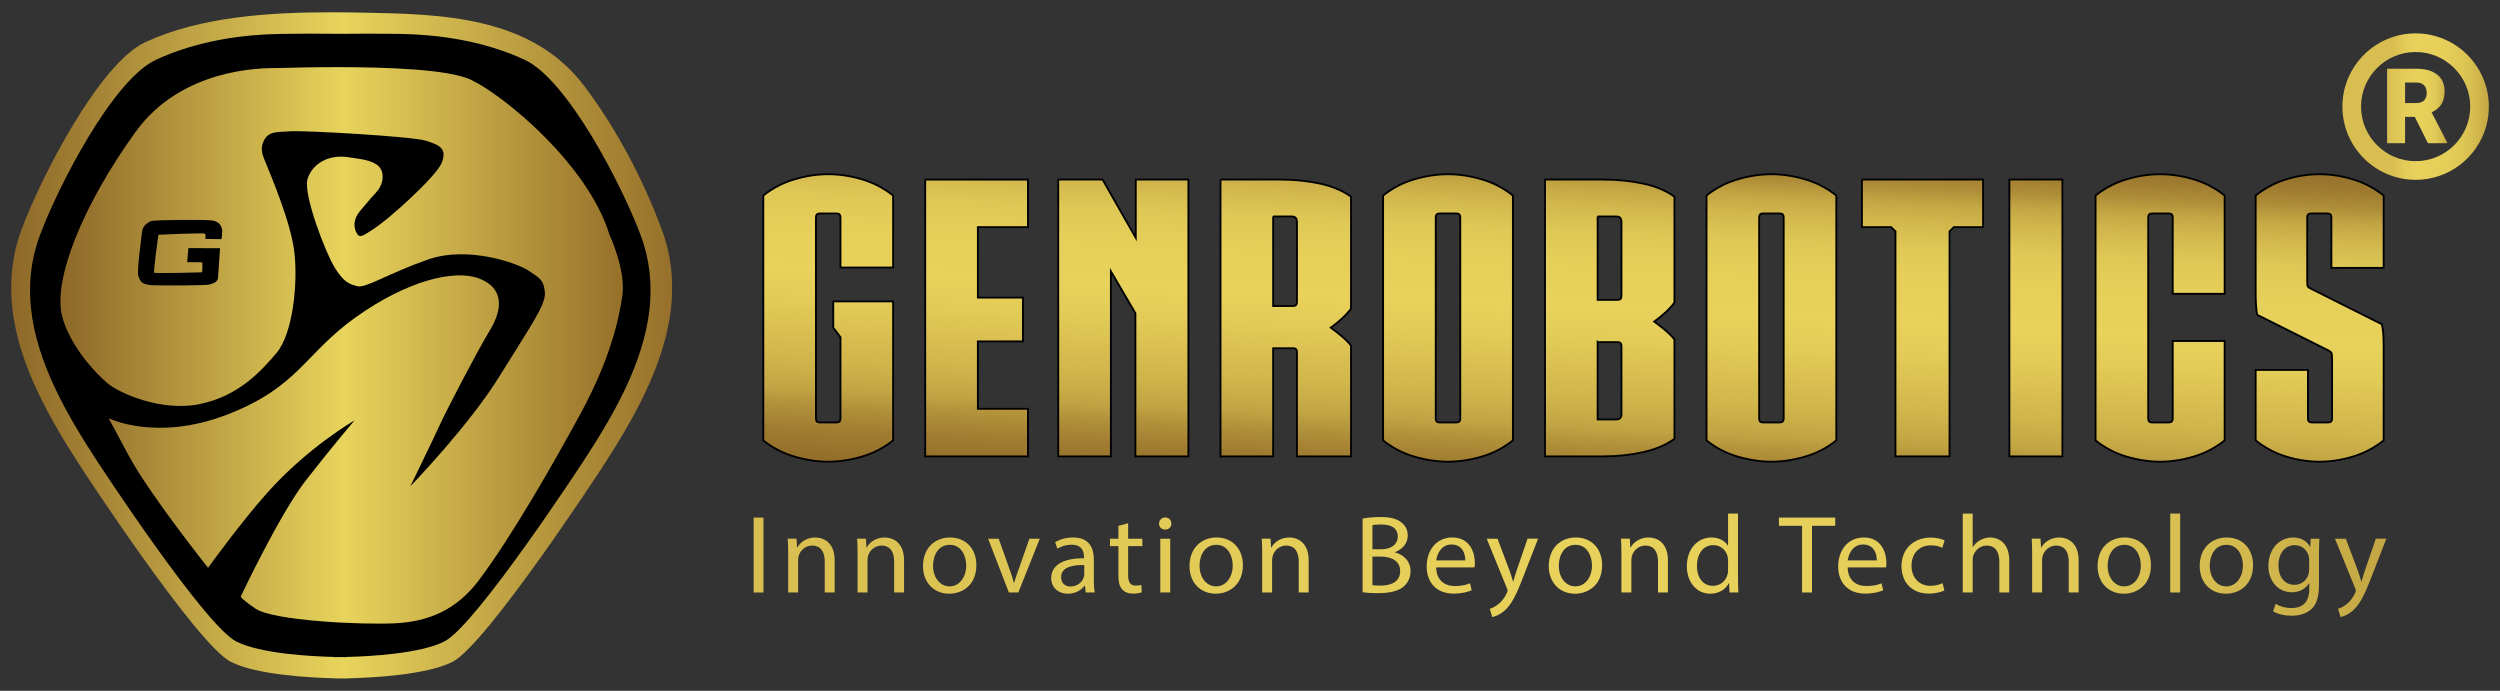 <?xml version="1.0" encoding="UTF-8"?>
<svg id="Layer_1" xmlns="http://www.w3.org/2000/svg" version="1.1" xmlns:xlink="http://www.w3.org/1999/xlink" viewBox="0 0 1341.446 370.667">
  <rect x="0" y="0" width="1341.446" height="370.667" fill="#333333" stroke="none"/>
  <!-- Generator: Adobe Illustrator 29.6.1, SVG Export Plug-In . SVG Version: 2.1.1 Build 9)  -->
  <defs>
    <style>
      .st0 {
        stroke-width: .5px;
      }

      .st0, .st1 {
        fill: none;
        stroke: #000;
        stroke-miterlimit: 10;
      }

      .st2 {
        fill: url(#linear-gradient2);
      }

      .st3 {
        fill: #fff;
      }

      .st4 {
        fill: url(#linear-gradient1);
      }

      .st5 {
        clip-path: url(#clippath-1);
      }

      .st6 {
        fill: url(#linear-gradient4);
      }

      .st7 {
        fill: url(#linear-gradient5);
      }

      .st8 {
        fill: url(#linear-gradient3);
      }

      .st9 {
        fill: url(#linear-gradient);
      }

      .st10 {
        clip-path: url(#clippath);
      }
    </style>
    <linearGradient id="linear-gradient" x1="404.387" y1="303.337" x2="1280.45" y2="303.337" gradientUnits="userSpaceOnUse">
      <stop offset="0" stop-color="#d8be50"/>
      <stop offset=".256" stop-color="#e2cb57"/>
      <stop offset=".5" stop-color="#e8d25b"/>
      <stop offset=".7" stop-color="#e5cf59"/>
      <stop offset=".82" stop-color="#dec755"/>
      <stop offset=".918" stop-color="#d2b84d"/>
      <stop offset="1" stop-color="#c3a643"/>
    </linearGradient>
    <linearGradient id="linear-gradient1" x1="5.984" y1="185.333" x2="360.666" y2="185.333" gradientUnits="userSpaceOnUse">
      <stop offset="0" stop-color="#8d6828"/>
      <stop offset=".504" stop-color="#e8d45c"/>
      <stop offset="1" stop-color="#96702a"/>
    </linearGradient>
    <linearGradient id="linear-gradient2" x1="32.427" y1="185.333" x2="334.223" y2="185.333" xlink:href="#linear-gradient1"/>
    <clipPath id="clippath">
      <path class="st1" d="M496.448,96.349v148.529h55.138v-25.538h-26.892v-36.162h24.183v-23.495h-24.183v-37.796h26.892v-25.538h-55.138ZM609.425,96.349v31.258l-17.8-31.258h-23.796v148.529h28.246v-99.292l13.156,22.474v76.818h28.439V96.349h-28.246ZM683.143,116.166h10.06c1.806,0,2.71.955,2.71,2.861v43.108c0,1.364-.647,2.044-1.935,2.044h-10.835v-48.013ZM654.897,96.349v148.529h28.246v-58.023h10.835c1.288,0,1.935.683,1.935,2.042v55.98h29.02v-59.452c-1.292-1.635-2.903-3.27-4.838-4.904-1.934-1.635-3.934-3.198-5.997-4.698,2.063-1.499,4.063-3.133,5.997-4.905,1.935-1.768,3.546-3.538,4.838-5.311v-60.066c-4.517-3.268-10.094-5.619-16.737-7.048-6.644-1.431-13.706-2.144-21.185-2.144h-32.115ZM857.264,183.586h10.835c1.286,0,1.935.684,1.935,2.044v36.569c0,1.911-.904,2.862-2.71,2.862h-10.06v-41.475ZM857.264,116.166h10.06c1.806,0,2.71.955,2.71,2.861v39.839c0,1.364-.649,2.042-1.935,2.042h-10.835v-44.742ZM829.017,96.349v148.529h31.15c7.607,0,14.766-.748,21.473-2.248,6.705-1.497,12.316-3.881,16.831-7.15v-53.324c-1.291-1.633-2.901-3.268-4.836-4.902-1.935-1.636-3.935-3.2-5.997-4.7,2.061-1.497,4.062-3.13,5.997-4.904,1.935-1.768,3.545-3.54,4.836-5.311v-56.797c-4.515-3.268-10.125-5.619-16.831-7.048-6.707-1.431-13.866-2.144-21.473-2.144h-31.15ZM999.07,96.349v25.538h15.671l2.321,2.246v120.745h29.02v-120.745l2.321-2.246h15.672v-25.538h-65.005ZM1078.191,244.878h28.439V96.348h-28.439v148.53ZM426.214,96.247c-6.191,1.84-11.738,4.734-16.639,8.682v131.368c4.901,3.952,10.448,6.844,16.639,8.684,6.19,1.838,12.251,2.756,18.185,2.756,5.93,0,11.995-.918,18.185-2.756,6.191-1.84,11.735-4.732,16.639-8.684v-74.572h-32.115v14.099l3.87,5.106v43.723c0,1.361-.711,2.041-2.128,2.041h-8.9c-1.421,0-2.128-.68-2.128-2.041v-108.078c0-1.36.707-2.044,2.128-2.044h8.9c1.417,0,2.128.684,2.128,2.044v26.968h28.245v-38.614c-4.904-3.949-10.448-6.843-16.639-8.682-6.19-1.84-12.255-2.759-18.185-2.759-5.934,0-11.995.919-18.185,2.759M770.391,224.653v-108.078c0-1.36.707-2.044,2.128-2.044h8.899c1.418,0,2.128.684,2.128,2.044v108.078c0,1.361-.71,2.041-2.128,2.041h-8.899c-1.421,0-2.128-.68-2.128-2.041M758.784,96.247c-6.191,1.84-11.739,4.734-16.639,8.682v131.368c4.899,3.952,10.448,6.844,16.639,8.684,6.19,1.838,12.251,2.756,18.185,2.756,5.93,0,11.995-.918,18.185-2.756,6.191-1.84,11.735-4.732,16.639-8.684V104.93c-4.904-3.949-10.448-6.843-16.639-8.682-6.19-1.84-12.255-2.759-18.185-2.759-5.934,0-11.995.919-18.185,2.759M943.927,224.653v-108.078c0-1.36.708-2.044,2.129-2.044h8.9c1.417,0,2.127.684,2.127,2.044v108.078c0,1.361-.71,2.041-2.127,2.041h-8.9c-1.421,0-2.129-.68-2.129-2.041M932.32,96.247c-6.191,1.84-11.738,4.734-16.637,8.682v131.368c4.899,3.952,10.446,6.844,16.637,8.684,6.19,1.838,12.252,2.756,18.186,2.756,5.932,0,11.994-.918,18.185-2.756,6.191-1.84,11.735-4.732,16.639-8.684V104.93c-4.904-3.949-10.448-6.843-16.639-8.682-6.191-1.84-12.253-2.759-18.185-2.759-5.934,0-11.996.919-18.186,2.759M1140.973,96.247c-6.126,1.84-11.642,4.734-16.541,8.682v131.368c4.899,3.952,10.415,6.844,16.541,8.684,6.126,1.838,12.155,2.756,18.088,2.756s11.962-.918,18.09-2.756c6.125-1.84,11.637-4.732,16.541-8.684v-53.323h-27.859v41.679c0,1.361-.711,2.041-2.128,2.041h-8.9c-1.421,0-2.127-.68-2.127-2.041v-108.078c0-1.36.706-2.044,2.127-2.044h8.9c1.417,0,2.128.684,2.128,2.044v41.064h27.859v-52.71c-4.904-3.949-10.416-6.843-16.541-8.682-6.127-1.84-12.157-2.759-18.09-2.759s-11.962.919-18.088,2.759M1226.685,96.247c-5.997,1.84-11.447,4.734-16.347,8.682v52.915c0,1.635.063,3.544.192,5.719.126,2.181.322,3.952.579,5.313l37.535,18.796c1.416.684,2.223,1.297,2.418,1.839.192.547.288,1.772.288,3.678v31.464c0,1.361-.71,2.041-2.127,2.041h-8.706c-1.421,0-2.128-.68-2.128-2.041v-26.152h-28.052v37.796c4.899,3.952,10.35,6.844,16.347,8.684,5.997,1.838,11.961,2.756,17.895,2.756,5.93,0,11.928-.918,17.993-2.756,6.059-1.84,11.541-4.732,16.443-8.684v-51.281c0-4.629-.322-8.307-.967-11.032l-38.306-19.204c-.774-.409-1.256-.783-1.451-1.125-.193-.337-.29-1.258-.29-2.759v-34.322c0-1.36.707-2.044,2.127-2.044h8.707c1.418,0,2.128.684,2.128,2.044v27.172h28.052v-38.818c-4.902-3.949-10.384-6.843-16.443-8.682-6.065-1.84-12.063-2.759-17.993-2.759-5.934,0-11.899.919-17.895,2.759"/>
    </clipPath>
    <clipPath id="clippath-1">
      <rect class="st0" x="354.359" y="-638.616" width="979.077" height="979.077"/>
    </clipPath>
    <linearGradient id="linear-gradient3" x1="770.378" y1="69.334" x2="770.378" y2="-169.249" gradientTransform="translate(137.023 214.814) scale(1 .927)" gradientUnits="userSpaceOnUse">
      <stop offset="0" stop-color="#926c2a"/>
      <stop offset=".056" stop-color="#95702b"/>
      <stop offset=".114" stop-color="#a07c31"/>
      <stop offset=".173" stop-color="#b1913a"/>
      <stop offset=".215" stop-color="#c2a543"/>
      <stop offset=".286" stop-color="#d0b54b"/>
      <stop offset=".344" stop-color="#d8be50"/>
      <stop offset=".424" stop-color="#e2cb57"/>
      <stop offset=".5" stop-color="#e8d25b"/>
      <stop offset=".618" stop-color="#e5cf59"/>
      <stop offset=".689" stop-color="#dec755"/>
      <stop offset=".747" stop-color="#d2b84d"/>
      <stop offset=".796" stop-color="#c3a643"/>
      <stop offset=".834" stop-color="#ae8d38"/>
      <stop offset=".875" stop-color="#9e7b30"/>
      <stop offset=".919" stop-color="#95702b"/>
      <stop offset=".966" stop-color="#926d2a"/>
    </linearGradient>
    <linearGradient id="linear-gradient4" x1="1256.884" y1="57.198" x2="1335.462" y2="57.198" gradientUnits="userSpaceOnUse">
      <stop offset=".344" stop-color="#d8be50"/>
      <stop offset=".424" stop-color="#e2cb57"/>
      <stop offset=".5" stop-color="#e8d25b"/>
      <stop offset=".7" stop-color="#e5cf59"/>
      <stop offset=".82" stop-color="#dec755"/>
      <stop offset=".918" stop-color="#d2b84d"/>
      <stop offset="1" stop-color="#c3a643"/>
    </linearGradient>
    <linearGradient id="linear-gradient5" x1="1280.873" y1="56.862" x2="1313.096" y2="56.862" gradientUnits="userSpaceOnUse">
      <stop offset="0" stop-color="#d8be50"/>
      <stop offset=".256" stop-color="#e2cb57"/>
      <stop offset=".5" stop-color="#e8d25b"/>
      <stop offset=".7" stop-color="#e5cf59"/>
      <stop offset=".82" stop-color="#dec755"/>
      <stop offset=".918" stop-color="#d2b84d"/>
      <stop offset="1" stop-color="#c3a643"/>
    </linearGradient>
  </defs>
  <g>
    <path class="st9" d="M409.654,277.726v40.191h-5.268v-40.191h5.268Z"/>
    <path class="st9" d="M422.913,296.867c0-2.981-.061-5.427-.242-7.812h4.723l.303,4.771h.121c1.453-2.743,4.844-5.427,9.688-5.427,4.057,0,10.354,2.385,10.354,12.284v17.233h-5.328v-16.637c0-4.651-1.756-8.527-6.781-8.527-3.512,0-6.236,2.445-7.145,5.367-.242.656-.363,1.551-.363,2.445v17.353h-5.328v-21.05Z"/>
    <path class="st9" d="M460.147,296.867c0-2.981-.061-5.427-.242-7.812h4.723l.303,4.771h.121c1.453-2.743,4.844-5.427,9.688-5.427,4.057,0,10.354,2.385,10.354,12.284v17.233h-5.328v-16.637c0-4.651-1.756-8.527-6.781-8.527-3.512,0-6.236,2.445-7.145,5.367-.242.656-.363,1.551-.363,2.445v17.353h-5.328v-21.05Z"/>
    <path class="st9" d="M523.9,303.248c0,10.674-7.508,15.325-14.592,15.325-7.932,0-14.047-5.725-14.047-14.848,0-9.66,6.418-15.325,14.531-15.325,8.416,0,14.107,6.023,14.107,14.848ZM500.65,303.546c0,6.321,3.693,11.091,8.9,11.091,5.086,0,8.9-4.711,8.9-11.21,0-4.89-2.482-11.092-8.779-11.092s-9.021,5.725-9.021,11.211Z"/>
    <path class="st9" d="M535.888,289.056l5.752,16.22c.969,2.624,1.756,5.009,2.361,7.394h.182c.666-2.385,1.514-4.771,2.482-7.394l5.691-16.22h5.57l-11.504,28.861h-5.086l-11.141-28.861h5.691Z"/>
    <path class="st9" d="M582.567,317.917l-.424-3.638h-.182c-1.635,2.266-4.783,4.293-8.961,4.293-5.934,0-8.961-4.114-8.961-8.289,0-6.977,6.297-10.793,17.619-10.733v-.597c0-2.385-.666-6.679-6.66-6.679-2.725,0-5.57.835-7.629,2.147l-1.211-3.458c2.422-1.551,5.934-2.564,9.627-2.564,8.961,0,11.141,6.023,11.141,11.807v10.793c0,2.504.121,4.949.484,6.917h-4.844ZM581.78,303.188c-5.812-.119-12.412.895-12.412,6.5,0,3.399,2.301,5.009,5.025,5.009,3.814,0,6.236-2.385,7.084-4.83.182-.537.303-1.133.303-1.669v-5.009Z"/>
    <path class="st9" d="M605.331,280.767v8.289h7.629v3.995h-7.629v15.563c0,3.578,1.029,5.605,3.996,5.605,1.393,0,2.422-.179,3.088-.357l.242,3.936c-1.029.417-2.664.715-4.723.715-2.482,0-4.48-.775-5.752-2.206-1.514-1.551-2.059-4.115-2.059-7.514v-15.743h-4.541v-3.995h4.541v-6.917l5.207-1.372Z"/>
    <path class="st9" d="M628.519,280.945c.061,1.789-1.271,3.22-3.391,3.22-1.877,0-3.209-1.431-3.209-3.22,0-1.848,1.393-3.279,3.33-3.279,1.998,0,3.27,1.431,3.27,3.279ZM622.585,317.917v-28.861h5.328v28.861h-5.328Z"/>
    <path class="st9" d="M666.904,303.248c0,10.674-7.508,15.325-14.592,15.325-7.932,0-14.047-5.725-14.047-14.848,0-9.66,6.418-15.325,14.531-15.325,8.416,0,14.107,6.023,14.107,14.848ZM643.654,303.546c0,6.321,3.693,11.091,8.9,11.091,5.086,0,8.9-4.711,8.9-11.21,0-4.89-2.482-11.092-8.779-11.092s-9.021,5.725-9.021,11.211Z"/>
    <path class="st9" d="M677.256,296.867c0-2.981-.061-5.427-.242-7.812h4.723l.303,4.771h.121c1.453-2.743,4.844-5.427,9.688-5.427,4.057,0,10.354,2.385,10.354,12.284v17.233h-5.328v-16.637c0-4.651-1.756-8.527-6.781-8.527-3.512,0-6.236,2.445-7.145,5.367-.242.656-.363,1.551-.363,2.445v17.353h-5.328v-21.05Z"/>
    <path class="st9" d="M731.139,278.262c2.301-.477,5.934-.835,9.627-.835,5.268,0,8.658.895,11.201,2.922,2.119,1.55,3.391,3.936,3.391,7.096,0,3.876-2.604,7.275-6.902,8.826v.119c3.875.954,8.416,4.115,8.416,10.078,0,3.458-1.393,6.083-3.451,8.05-2.846,2.564-7.447,3.757-14.107,3.757-3.633,0-6.418-.239-8.174-.477v-39.536ZM736.407,294.72h4.783c5.57,0,8.84-2.862,8.84-6.738,0-4.711-3.633-6.559-8.961-6.559-2.422,0-3.814.179-4.662.357v12.94ZM736.407,313.981c1.029.179,2.543.238,4.42.238,5.449,0,10.475-1.968,10.475-7.812,0-5.486-4.783-7.752-10.535-7.752h-4.359v15.325Z"/>
    <path class="st9" d="M770.613,304.44c.121,7.096,4.723,10.018,10.051,10.018,3.814,0,6.115-.656,8.113-1.491l.908,3.757c-1.877.834-5.086,1.789-9.748,1.789-9.021,0-14.41-5.844-14.41-14.55,0-8.707,5.207-15.564,13.744-15.564,9.566,0,12.109,8.289,12.109,13.596,0,1.073-.121,1.908-.182,2.445h-20.586ZM786.234,300.684c.061-3.339-1.393-8.527-7.387-8.527-5.389,0-7.75,4.89-8.174,8.527h15.561Z"/>
    <path class="st9" d="M803.549,289.056l6.418,17.054c.666,1.908,1.393,4.174,1.877,5.904h.121c.545-1.729,1.15-3.936,1.877-6.023l5.812-16.935h5.631l-7.992,20.573c-3.814,9.898-6.418,14.967-10.051,18.068-2.604,2.266-5.207,3.161-6.539,3.399l-1.332-4.413c1.332-.417,3.088-1.252,4.662-2.564,1.453-1.133,3.27-3.161,4.48-5.844.242-.537.424-.954.424-1.252,0-.298-.121-.715-.363-1.372l-10.838-26.595h5.812Z"/>
    <path class="st9" d="M859.674,303.248c0,10.674-7.508,15.325-14.592,15.325-7.932,0-14.047-5.725-14.047-14.848,0-9.66,6.418-15.325,14.531-15.325,8.416,0,14.107,6.023,14.107,14.848ZM836.424,303.546c0,6.321,3.693,11.091,8.9,11.091,5.086,0,8.9-4.711,8.9-11.21,0-4.89-2.482-11.092-8.779-11.092s-9.021,5.725-9.021,11.211Z"/>
    <path class="st9" d="M870.025,296.867c0-2.981-.061-5.427-.242-7.812h4.723l.303,4.771h.121c1.453-2.743,4.844-5.427,9.688-5.427,4.057,0,10.354,2.385,10.354,12.284v17.233h-5.328v-16.637c0-4.651-1.756-8.527-6.781-8.527-3.512,0-6.236,2.445-7.145,5.367-.242.656-.363,1.551-.363,2.445v17.353h-5.328v-21.05Z"/>
    <path class="st9" d="M932.568,275.579v34.884c0,2.564.061,5.486.242,7.454h-4.783l-.242-5.009h-.121c-1.635,3.22-5.207,5.665-9.99,5.665-7.084,0-12.533-5.903-12.533-14.669-.061-9.601,5.994-15.504,13.139-15.504,4.48,0,7.508,2.087,8.84,4.413h.121v-17.233h5.328ZM927.24,300.803c0-.656-.061-1.55-.242-2.206-.787-3.34-3.693-6.083-7.689-6.083-5.51,0-8.779,4.771-8.779,11.151,0,5.844,2.906,10.674,8.658,10.674,3.572,0,6.842-2.325,7.811-6.261.182-.715.242-1.431.242-2.266v-5.009Z"/>
    <path class="st9" d="M966.956,282.138h-12.412v-4.413h30.213v4.413h-12.473v35.779h-5.328v-35.779Z"/>
    <path class="st9" d="M991.416,304.44c.121,7.096,4.723,10.018,10.051,10.018,3.814,0,6.115-.656,8.113-1.491l.908,3.757c-1.877.834-5.086,1.789-9.748,1.789-9.021,0-14.41-5.844-14.41-14.55,0-8.707,5.207-15.564,13.744-15.564,9.566,0,12.109,8.289,12.109,13.596,0,1.073-.121,1.908-.182,2.445h-20.586ZM1007.037,300.684c.061-3.339-1.393-8.527-7.387-8.527-5.389,0-7.75,4.89-8.174,8.527h15.561Z"/>
    <path class="st9" d="M1043.302,316.844c-1.393.715-4.48,1.669-8.416,1.669-8.84,0-14.592-5.903-14.592-14.729,0-8.885,6.176-15.325,15.742-15.325,3.148,0,5.934.775,7.387,1.491l-1.211,4.055c-1.271-.716-3.27-1.372-6.176-1.372-6.721,0-10.354,4.89-10.354,10.913,0,6.679,4.359,10.793,10.172,10.793,3.027,0,5.025-.775,6.539-1.431l.908,3.936Z"/>
    <path class="st9" d="M1053.17,275.579h5.328v18.009h.121c.848-1.491,2.18-2.803,3.814-3.697,1.574-.895,3.451-1.491,5.449-1.491,3.936,0,10.232,2.385,10.232,12.344v17.174h-5.328v-16.578c0-4.651-1.756-8.587-6.781-8.587-3.451,0-6.176,2.385-7.145,5.248-.303.716-.363,1.491-.363,2.505v17.412h-5.328v-42.338Z"/>
    <path class="st9" d="M1090.404,296.867c0-2.981-.061-5.427-.242-7.812h4.723l.303,4.771h.121c1.453-2.743,4.844-5.427,9.688-5.427,4.057,0,10.354,2.385,10.354,12.284v17.233h-5.328v-16.637c0-4.651-1.756-8.527-6.781-8.527-3.512,0-6.236,2.445-7.145,5.367-.242.656-.363,1.551-.363,2.445v17.353h-5.328v-21.05Z"/>
    <path class="st9" d="M1154.158,303.248c0,10.674-7.508,15.325-14.592,15.325-7.932,0-14.047-5.725-14.047-14.848,0-9.66,6.418-15.325,14.531-15.325,8.416,0,14.107,6.023,14.107,14.848ZM1130.908,303.546c0,6.321,3.693,11.091,8.9,11.091,5.086,0,8.9-4.711,8.9-11.21,0-4.89-2.482-11.092-8.779-11.092s-9.021,5.725-9.021,11.211Z"/>
    <path class="st9" d="M1164.509,275.579h5.328v42.338h-5.328v-42.338Z"/>
    <path class="st9" d="M1208.949,303.248c0,10.674-7.508,15.325-14.592,15.325-7.932,0-14.047-5.725-14.047-14.848,0-9.66,6.418-15.325,14.531-15.325,8.416,0,14.107,6.023,14.107,14.848ZM1185.699,303.546c0,6.321,3.693,11.091,8.9,11.091,5.086,0,8.9-4.711,8.9-11.21,0-4.89-2.482-11.092-8.779-11.092s-9.021,5.725-9.021,11.211Z"/>
    <path class="st9" d="M1244.549,289.056c-.121,2.087-.242,4.413-.242,7.931v16.756c0,6.619-1.332,10.674-4.178,13.179-2.846,2.624-6.963,3.458-10.656,3.458-3.512,0-7.387-.835-9.748-2.385l1.332-3.995c1.938,1.192,4.965,2.266,8.598,2.266,5.449,0,9.445-2.803,9.445-10.078v-3.22h-.121c-1.635,2.683-4.783,4.83-9.324,4.83-7.266,0-12.473-6.083-12.473-14.073,0-9.779,6.479-15.325,13.199-15.325,5.086,0,7.871,2.624,9.143,5.009h.121l.242-4.353h4.662ZM1239.039,300.445c0-.894-.061-1.669-.303-2.385-.969-3.041-3.572-5.545-7.447-5.545-5.086,0-8.719,4.234-8.719,10.913,0,5.665,2.906,10.375,8.658,10.375,3.27,0,6.236-2.027,7.387-5.367.303-.895.424-1.908.424-2.803v-5.188Z"/>
    <path class="st9" d="M1258.714,289.056l6.418,17.054c.666,1.908,1.393,4.174,1.877,5.904h.121c.545-1.729,1.15-3.936,1.877-6.023l5.812-16.935h5.631l-7.992,20.573c-3.814,9.898-6.418,14.967-10.051,18.068-2.604,2.266-5.207,3.161-6.539,3.399l-1.332-4.413c1.332-.417,3.088-1.252,4.662-2.564,1.453-1.133,3.27-3.161,4.48-5.844.242-.537.424-.954.424-1.252,0-.298-.121-.715-.363-1.372l-10.838-26.595h5.812Z"/>
  </g>
  <g>
    <g>
      <path d="M345.554,126.55c-10.022-26.839-39.201-83.402-62.191-94.08-22.99-10.677-48.043-13.564-66.612-13.852-13.687-.213-26.404-.112-32.149-.044-5.746-.067-18.463-.168-32.15.044-18.569.288-43.622,3.175-66.612,13.852-22.99,10.678-52.17,67.241-62.191,94.08-4.938,13.226-6.129,26.403-4.733,39.346,3.136,29.081,19.325,56.975,35.387,81.573.024.037,57.478,88.021,74.57,96.677,12.949,6.558,40.099,7.983,52.509,8.288v.081s1.181.007,3.22-.02c2.039.027,3.219.02,3.219.02v-.081c12.41-.306,39.56-1.731,52.509-8.288,17.092-8.656,74.547-96.64,74.57-96.677,16.062-24.598,32.252-52.493,35.387-81.573,1.396-12.943.205-26.12-4.733-39.346"/>
      <path class="st3" d="M187.374,352.583c-.52,0-1.476-.003-2.774-.021-2.014.027-3.207.02-3.219.02h-.066v-.083c-11.468-.284-39.382-1.663-52.473-8.294-8.842-4.477-28.65-30.527-43.71-51.591-16.408-22.95-30.752-44.902-30.886-45.108-16.547-25.341-32.288-52.765-35.398-81.602-1.481-13.742.112-26.99,4.737-39.377,4.415-11.825,13.936-32.83,26.238-53.112,9.357-15.427,23.197-35.064,35.988-41.005,23.609-10.966,49.27-13.588,66.639-13.859,13.454-.209,25.919-.118,32.151-.044,6.231-.072,18.696-.163,32.151.044,17.369.27,43.03,2.893,66.639,13.859,12.79,5.941,26.631,25.578,35.987,41.005,12.302,20.282,21.823,41.287,26.239,53.112,4.624,12.387,6.219,25.635,4.737,39.377-3.109,28.837-18.851,56.261-35.397,81.602-.134.207-14.478,22.158-30.886,45.108-15.06,21.064-34.868,47.114-43.71,51.591-13.091,6.63-41.005,8.009-52.473,8.294v.083h-.066c-.005,0-.159.001-.447.001M184.599,352.43c1.75.023,2.878.023,3.155.019v-.08l.064-.001c11.419-.282,39.389-1.651,52.481-8.281,8.816-4.464,28.604-30.49,43.652-51.537,16.551-23.149,30.753-44.904,30.892-45.117,16.539-25.326,32.27-52.734,35.377-81.543,1.48-13.721-.112-26.949-4.729-39.316-4.413-11.82-13.93-32.816-26.227-53.089-9.348-15.411-23.169-35.027-35.93-40.954-23.588-10.956-49.229-13.576-66.586-13.846-13.453-.209-25.917-.118-32.148-.044-6.233-.074-18.696-.165-32.149.044-17.356.27-42.997,2.891-66.585,13.846-12.761,5.927-26.582,25.542-35.93,40.954-12.297,20.274-21.813,41.27-26.227,53.089-4.618,12.367-6.209,25.595-4.729,39.316,3.106,28.809,18.838,56.217,35.376,81.543.14.213,14.342,21.968,30.893,45.117,15.048,21.047,34.836,47.073,43.652,51.537,13.091,6.63,41.063,7.999,52.481,8.281l.065.001v.08c.276.003,1.404.003,3.152-.019"/>
    </g>
    <path class="st4" d="M77.962,22.636C53.435,34.028,22.305,94.372,11.614,123.005c-5.269,14.11-6.538,28.168-5.049,41.976,3.344,31.023,20.616,60.783,37.752,87.025.025.039,61.321,93.905,79.554,103.139,13.816,6.997,42.78,8.515,56.02,8.842v.086s1.26.009,3.435-.021c2.175.029,3.435.021,3.435.021v-.086c13.24-.327,42.204-1.846,56.019-8.842,18.235-9.234,79.529-103.1,79.555-103.139,17.135-26.241,34.407-56.002,37.752-87.025,1.489-13.808.219-27.866-5.05-41.976-10.039-26.888-24.07-53.624-41.316-76.581C285.216,8.482,236.968,7.544,193.803,6.759c-5.329-.097-10.815-.166-16.393-.166-33.332,0-70.187,2.454-99.448,16.044"/>
    <path d="M343.794,126.292c-10.036-26.879-39.26-83.527-62.285-94.222-23.025-10.694-48.116-13.584-66.713-13.873-13.707-.213-26.443-.112-32.198-.045-5.754-.068-18.49-.169-32.198.045-18.597.289-43.687,3.179-66.712,13.873-23.025,10.695-52.249,67.343-62.285,94.222-4.946,13.246-6.138,26.443-4.741,39.405,3.14,29.124,19.354,57.061,35.44,81.695.024.037,57.565,88.153,74.683,96.822,12.969,6.568,40.159,7.994,52.588,8.3v.081s1.183.008,3.225-.019c2.042.027,3.225.019,3.225.019v-.081c12.428-.306,39.62-1.733,52.588-8.3,17.118-8.669,74.659-96.785,74.683-96.822,16.086-24.634,32.3-52.572,35.44-81.695,1.397-12.963.205-26.16-4.741-39.405"/>
    <path class="st2" d="M149.761,36.497c-.234.007-.604.006-1.097.005-8.242-.013-51.133-.027-75.865,34.2-28.105,38.896-44.631,79.33-39.414,99.186,4.211,16.03,18.174,30.627,24.4,35.844,6.226,5.216,28.776,15.313,49.306,11.106,20.53-4.207,32.645-17.164,41.396-27.597,8.751-10.434,11.443-37.695,9.424-54.187-2.02-16.491-13.126-42.069-14.809-46.444-1.683-4.375-4.039-7.909-1.514-13.125,2.524-5.217,7.068-4.544,14.303-5.049,7.236-.505,64.956,2.693,72.528,5.049,7.573,2.355,11.611,4.207,8.583,11.947-2.672,6.827-28.102,30.29-37.694,36.18-4.109,2.522-6.227,4.543-7.909,1.514-1.683-3.029-1.994-7.392,1.682-11.779,1.987-2.371,3.99-4.729,6-7.081,1.528-1.786,3.5-3.568,4.654-5.609,2.345-4.153,2.431-9.869-1.973-12.578-4.225-2.598-9.797-2.881-14.57-3.676-11.106-1.851-19.856,3.702-22.212,11.779-2.356,8.078,9.76,39.714,14.64,47.454,4.88,7.741,7.572,8.751,12.116,9.929,4.543,1.178,16.323-6.731,37.863-14.303,21.539-7.573,48.295,2.019,54.185,6.058,5.89,4.038,7.91,4.711,8.583,11.443.673,6.731-7.741,18.174-24.232,44.93-16.491,26.756-47.96,59.234-47.96,59.234,0,0,12.789-26.251,15.986-33.319,3.198-7.068,19.522-38.536,26.757-50.484,7.235-11.947,7.067-22.886-6.058-27.765-13.125-4.88-38.367,1.177-65.965,20.866-27.598,19.688-30.627,37.358-68.826,52.166-38.199,14.809-63.777,2.02-63.777,2.02l10.938,20.361c10.938,20.362,42.406,59.907,42.406,59.907,0,0,17.23-23.938,31.628-40.113,22.031-24.747,46.957-38.978,46.957-38.978,0,0-11.947,13.967-26.083,32.141-14.136,18.174-34.834,62.095-34.834,62.095,0,0-1.851.167,7.742,6.73,9.591,6.563,56.709,8.751,74.715,7.909,18.006-.841,33.196-7.103,45.267-23.222,17.572-23.464,39.714-62.095,54.691-89.692,14.976-27.597,20.192-48.8,22.212-62.767,2.02-13.967-6.965-32.972-6.965-32.972-11.401-37.53-57.008-75.061-74.586-83.138-11.896-5.465-44.644-6.642-71.37-6.642-12.765,0-24.158.268-31.246.466"/>
    <path d="M84.983,125.972s24.595-1.202,25.031-.548.218,2.76.218,2.76l8.642.145s.654-4.285.218-5.665c-.435-1.38-1.38-3.777-5.156-4.357-3.777-.581-31.665-.363-33.044.363-1.38.727-4.285,2.251-4.648,5.52-.363,3.268-2.904,21.715-2.034,23.82.872,2.107,1.017,4.721,7.263,5.011,6.246.291,28.759.146,30.502-.29,1.743-.436,4.793-1.09,5.011-3.631.218-2.542,1.09-15.905,1.09-15.905l-16.994-.072-.653,7.553,8.133.072s.218,5.302-.29,5.375c-.508.072-25.055.654-25.564.218-.509-.436,2.275-20.368,2.275-20.368"/>
  </g>
  <g>
    <g class="st10">
      <g>
        <g class="st5">
          <rect class="st8" x="295.65" y="57.931" width="1223.502" height="221.152" transform="translate(9.283 -43.991) rotate(2.791)"/>
        </g>
        <rect class="st0" x="354.359" y="-638.616" width="979.077" height="979.077"/>
      </g>
    </g>
    <path class="st1" d="M496.448,96.349v148.529h55.138v-25.538h-26.892v-36.162h24.183v-23.495h-24.183v-37.796h26.892v-25.538h-55.138ZM609.425,96.349v31.258l-17.8-31.258h-23.796v148.529h28.246v-99.292l13.156,22.474v76.818h28.439V96.349h-28.246ZM683.143,116.166h10.06c1.806,0,2.71.955,2.71,2.861v43.108c0,1.364-.647,2.044-1.935,2.044h-10.835v-48.013ZM654.897,96.349v148.529h28.246v-58.023h10.835c1.288,0,1.935.683,1.935,2.042v55.98h29.02v-59.452c-1.292-1.635-2.903-3.27-4.838-4.904-1.934-1.635-3.934-3.198-5.997-4.698,2.063-1.499,4.063-3.133,5.997-4.905,1.935-1.768,3.546-3.538,4.838-5.311v-60.066c-4.517-3.268-10.094-5.619-16.737-7.048-6.644-1.431-13.706-2.144-21.185-2.144h-32.115ZM857.264,183.586h10.835c1.286,0,1.935.684,1.935,2.044v36.569c0,1.911-.904,2.862-2.71,2.862h-10.06v-41.475ZM857.264,116.166h10.06c1.806,0,2.71.955,2.71,2.861v39.839c0,1.364-.649,2.042-1.935,2.042h-10.835v-44.742ZM829.017,96.349v148.529h31.15c7.607,0,14.766-.748,21.473-2.248,6.705-1.497,12.316-3.881,16.831-7.15v-53.324c-1.291-1.633-2.901-3.268-4.836-4.902-1.935-1.636-3.935-3.2-5.997-4.7,2.061-1.497,4.062-3.13,5.997-4.904,1.935-1.768,3.545-3.54,4.836-5.311v-56.797c-4.515-3.268-10.125-5.619-16.831-7.048-6.707-1.431-13.866-2.144-21.473-2.144h-31.15ZM999.07,96.349v25.538h15.671l2.321,2.246v120.745h29.02v-120.745l2.321-2.246h15.672v-25.538h-65.005ZM1078.191,244.878h28.439V96.348h-28.439v148.53ZM426.214,96.247c-6.191,1.84-11.738,4.734-16.639,8.682v131.368c4.901,3.952,10.448,6.844,16.639,8.684,6.19,1.838,12.251,2.756,18.185,2.756,5.93,0,11.995-.918,18.185-2.756,6.191-1.84,11.735-4.732,16.639-8.684v-74.572h-32.115v14.099l3.87,5.106v43.723c0,1.361-.711,2.041-2.128,2.041h-8.9c-1.421,0-2.128-.68-2.128-2.041v-108.078c0-1.36.707-2.044,2.128-2.044h8.9c1.417,0,2.128.684,2.128,2.044v26.968h28.245v-38.614c-4.904-3.949-10.448-6.843-16.639-8.682-6.19-1.84-12.255-2.759-18.185-2.759-5.934,0-11.995.919-18.185,2.759M770.391,224.653v-108.078c0-1.36.707-2.044,2.128-2.044h8.899c1.418,0,2.128.684,2.128,2.044v108.078c0,1.361-.71,2.041-2.128,2.041h-8.899c-1.421,0-2.128-.68-2.128-2.041M758.784,96.247c-6.191,1.84-11.739,4.734-16.639,8.682v131.368c4.899,3.952,10.448,6.844,16.639,8.684,6.19,1.838,12.251,2.756,18.185,2.756,5.93,0,11.995-.918,18.185-2.756,6.191-1.84,11.735-4.732,16.639-8.684V104.93c-4.904-3.949-10.448-6.843-16.639-8.682-6.19-1.84-12.255-2.759-18.185-2.759-5.934,0-11.995.919-18.185,2.759M943.927,224.653v-108.078c0-1.36.708-2.044,2.129-2.044h8.9c1.417,0,2.127.684,2.127,2.044v108.078c0,1.361-.71,2.041-2.127,2.041h-8.9c-1.421,0-2.129-.68-2.129-2.041M932.32,96.247c-6.191,1.84-11.738,4.734-16.637,8.682v131.368c4.899,3.952,10.446,6.844,16.637,8.684,6.19,1.838,12.252,2.756,18.186,2.756,5.932,0,11.994-.918,18.185-2.756,6.191-1.84,11.735-4.732,16.639-8.684V104.93c-4.904-3.949-10.448-6.843-16.639-8.682-6.191-1.84-12.253-2.759-18.185-2.759-5.934,0-11.996.919-18.186,2.759M1140.973,96.247c-6.126,1.84-11.642,4.734-16.541,8.682v131.368c4.899,3.952,10.415,6.844,16.541,8.684,6.126,1.838,12.155,2.756,18.088,2.756s11.962-.918,18.09-2.756c6.125-1.84,11.637-4.732,16.541-8.684v-53.323h-27.859v41.679c0,1.361-.711,2.041-2.128,2.041h-8.9c-1.421,0-2.127-.68-2.127-2.041v-108.078c0-1.36.706-2.044,2.127-2.044h8.9c1.417,0,2.128.684,2.128,2.044v41.064h27.859v-52.71c-4.904-3.949-10.416-6.843-16.541-8.682-6.127-1.84-12.157-2.759-18.09-2.759s-11.962.919-18.088,2.759M1226.685,96.247c-5.997,1.84-11.447,4.734-16.347,8.682v52.915c0,1.635.063,3.544.192,5.719.126,2.181.322,3.952.579,5.313l37.535,18.796c1.416.684,2.223,1.297,2.418,1.839.192.547.288,1.772.288,3.678v31.464c0,1.361-.71,2.041-2.127,2.041h-8.706c-1.421,0-2.128-.68-2.128-2.041v-26.152h-28.052v37.796c4.899,3.952,10.35,6.844,16.347,8.684,5.997,1.838,11.961,2.756,17.895,2.756,5.93,0,11.928-.918,17.993-2.756,6.059-1.84,11.541-4.732,16.443-8.684v-51.281c0-4.629-.322-8.307-.967-11.032l-38.306-19.204c-.774-.409-1.256-.783-1.451-1.125-.193-.337-.29-1.258-.29-2.759v-34.322c0-1.36.707-2.044,2.127-2.044h8.707c1.418,0,2.128.684,2.128,2.044v27.172h28.052v-38.818c-4.902-3.949-10.384-6.843-16.443-8.682-6.065-1.84-12.063-2.759-17.993-2.759-5.934,0-11.899.919-17.895,2.759"/>
  </g>
  <path class="st6" d="M1296.173,96.487c-21.664,0-39.289-17.625-39.289-39.289s17.625-39.289,39.289-39.289,39.289,17.625,39.289,39.289-17.625,39.289-39.289,39.289ZM1296.173,27.909c-16.15,0-29.289,13.139-29.289,29.289s13.139,29.289,29.289,29.289,29.289-13.139,29.289-29.289-13.139-29.289-29.289-29.289Z"/>
  <path class="st7" d="M1295.722,62.708h-5.215v14.135h-9.634v-39.963h15.727c4.739,0,8.444,1.051,11.116,3.152,2.672,2.103,4.008,5.073,4.008,8.911,0,2.779-.562,5.082-1.688,6.91-1.125,1.827-2.887,3.309-5.283,4.441l8.344,16.136v.412h-10.32l-7.054-14.135ZM1290.507,55.297h6.093c1.83,0,3.207-.481,4.131-1.444s1.387-2.307,1.387-4.031-.467-3.077-1.4-4.059c-.933-.981-2.306-1.473-4.117-1.473h-6.093v11.007Z"/>
</svg>